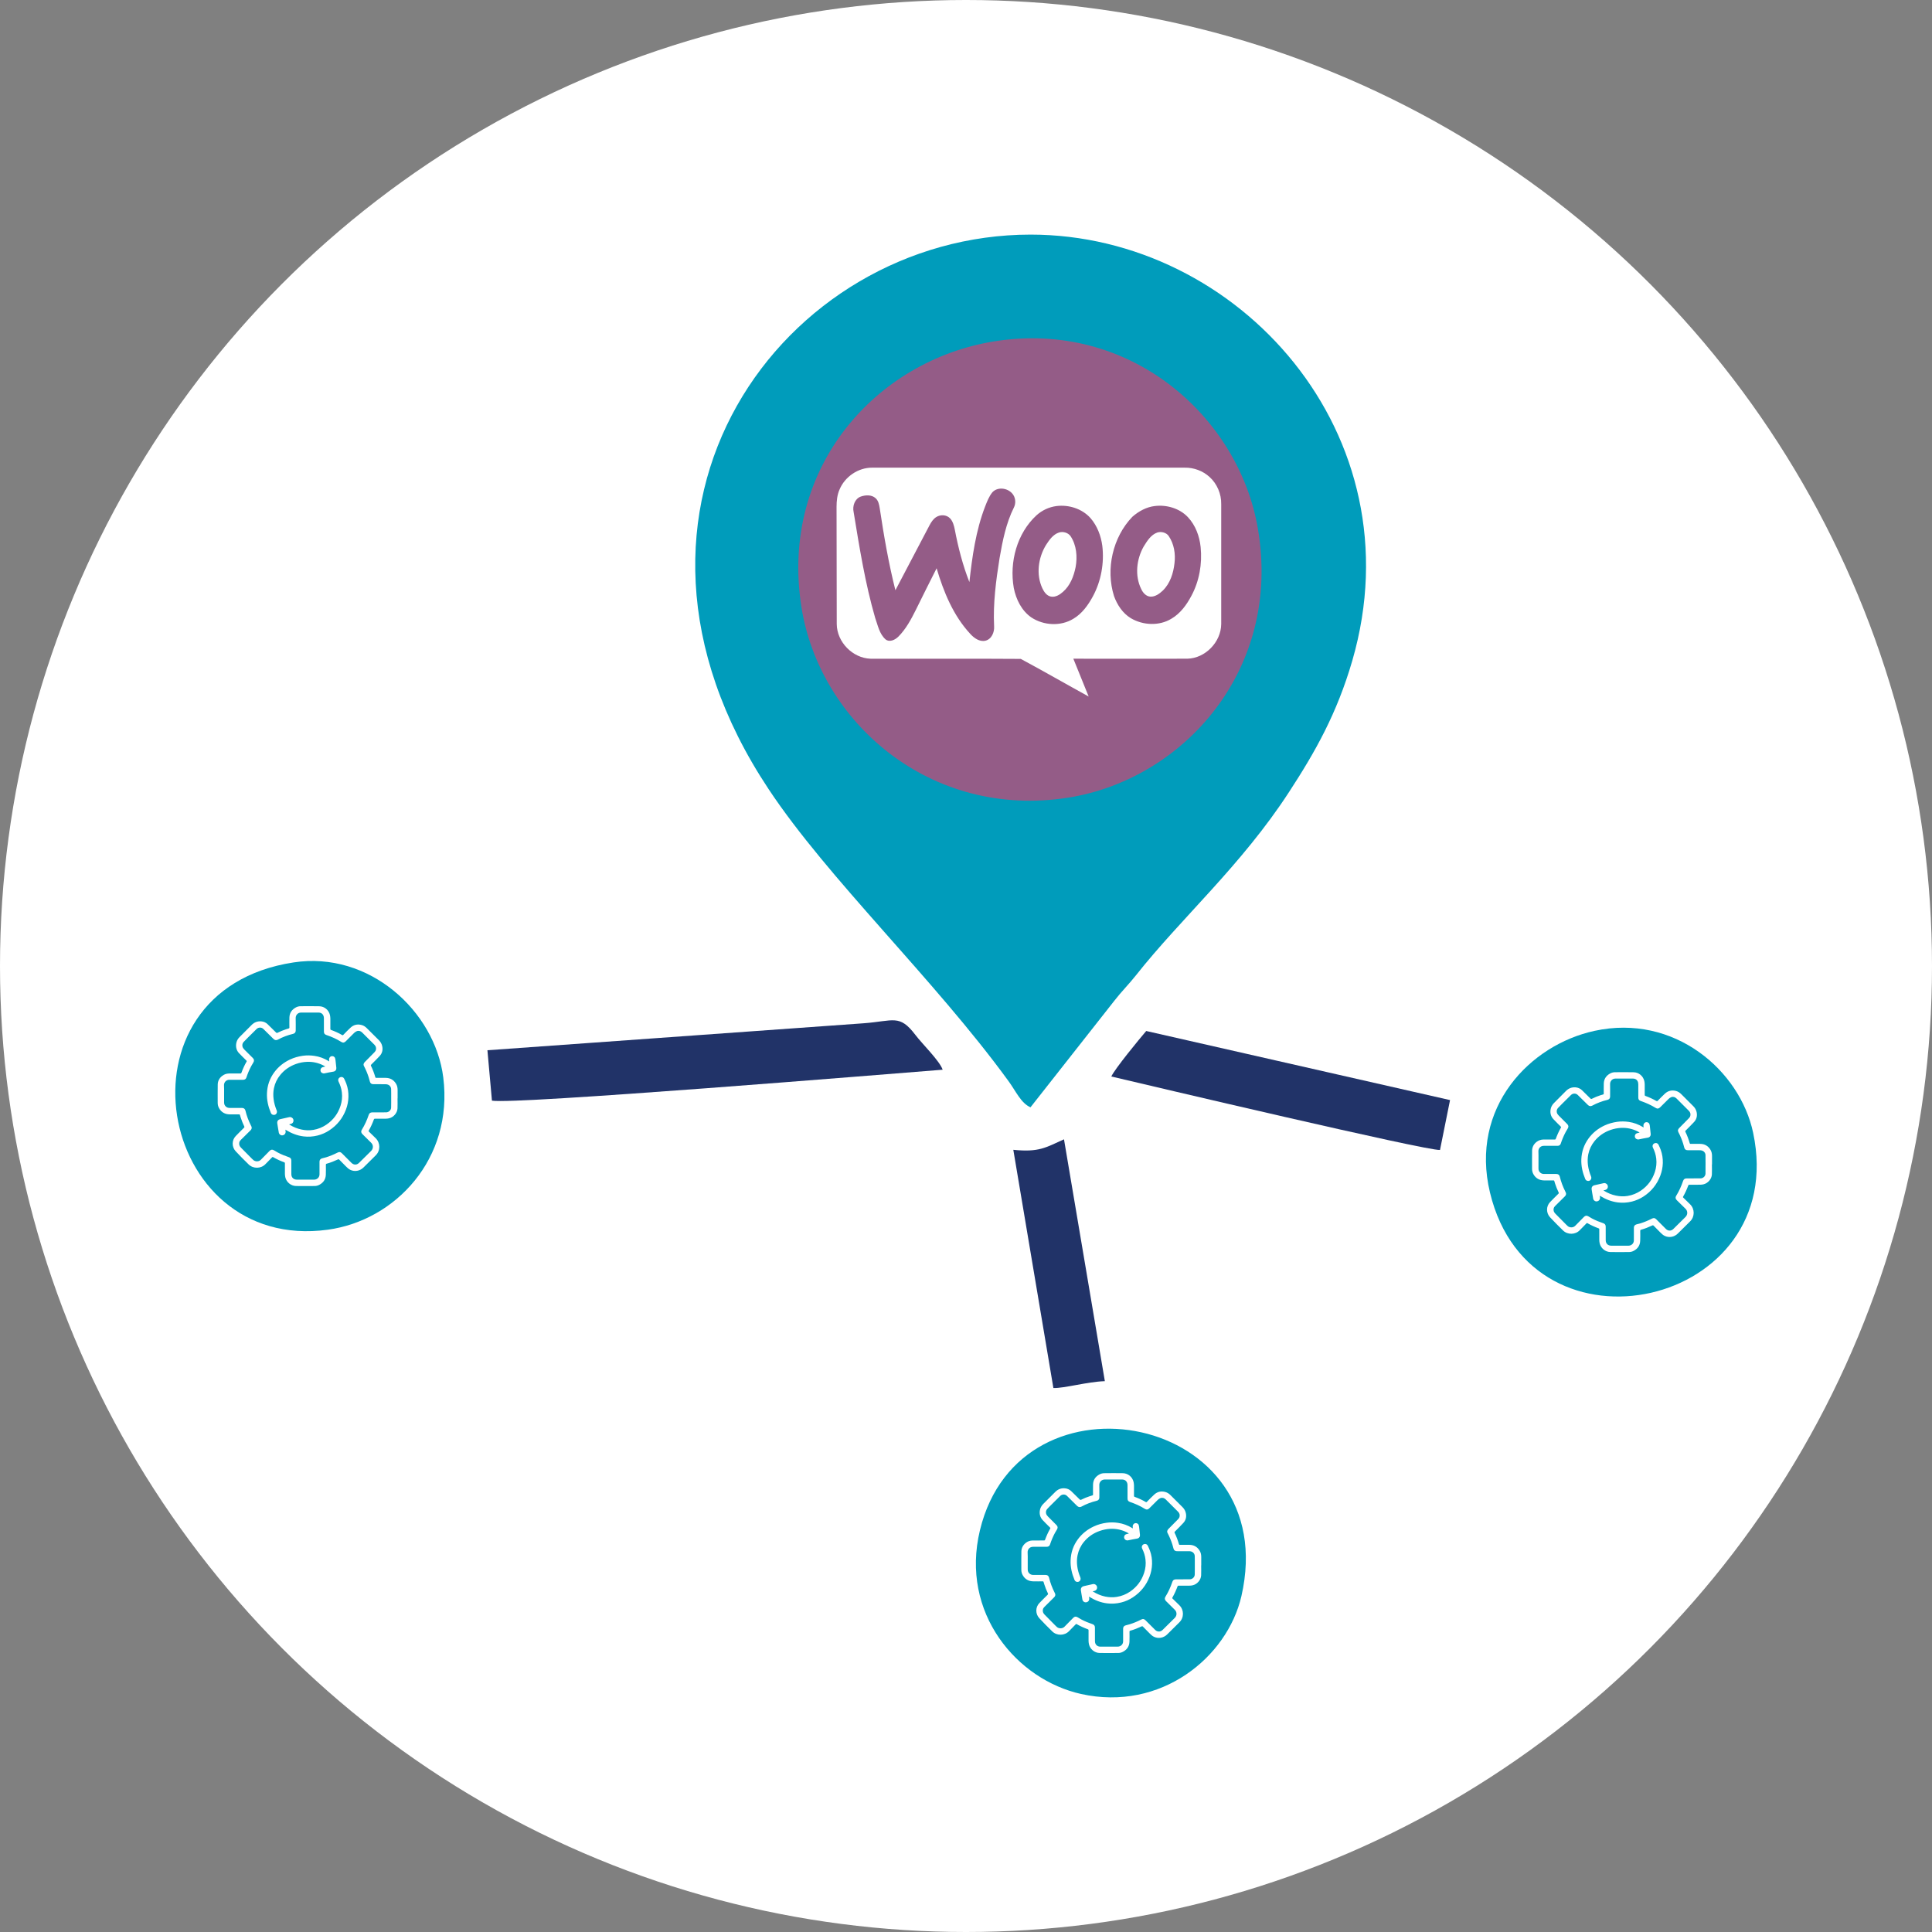 <?xml version="1.0" encoding="utf-8"?>
<!-- Generator: Adobe Illustrator 16.0.0, SVG Export Plug-In . SVG Version: 6.00 Build 0)  -->
<!DOCTYPE svg PUBLIC "-//W3C//DTD SVG 1.1//EN" "http://www.w3.org/Graphics/SVG/1.1/DTD/svg11.dtd">
<svg version="1.1" id="Layer_1" xmlns="http://www.w3.org/2000/svg" xmlns:xlink="http://www.w3.org/1999/xlink" x="0px" y="0px"
	 width="100px" height="100px" viewBox="0 0 100 100" enable-background="new 0 0 100 100" xml:space="preserve">
<rect x="0" y="0" width="100" height="100" fill="#808080" stroke="none"/>
<circle fill="#FFFFFF" cx="50" cy="50" r="50"/>
<circle fill="#945C87" cx="53.382" cy="29.228" r="12.503"/>
<g>
	<path fill-rule="evenodd" clip-rule="evenodd" fill="#009CBB" d="M51.415,17.676c7.081-1.158,12.704,3.904,13.69,9.672
		c1.266,7.334-3.877,12.999-9.813,13.938c-7.146,1.131-12.893-3.924-13.816-9.902C40.359,24.146,45.395,18.666,51.415,17.676
		L51.415,17.676z M53.338,57.314l4.346-5.523c0.369-0.477,0.737-0.834,1.105-1.299c2.356-2.984,5.458-5.691,7.93-9.494
		c1.349-2.068,2.479-4.056,3.277-6.807c3.391-11.706-5.887-22.048-16.656-22.048C40.6,12.149,30.064,26.208,39.783,40.845
		c3.068,4.63,8.57,9.829,12.406,15.098C52.577,56.467,52.838,57.096,53.338,57.314L53.338,57.314z"/>
	<path fill-rule="evenodd" clip-rule="evenodd" fill="#009CBB" d="M82.531,53.357c-3.337,0.725-6.469,3.957-5.41,8.369
		c2.15,8.957,15.526,5.91,13.622-3.09C90.063,55.41,86.664,52.457,82.531,53.357L82.531,53.357z"/>
	<path fill-rule="evenodd" clip-rule="evenodd" fill="#009CBB" d="M15.189,49.816c-9.586,1.467-7.072,15.053,1.782,13.833
		c3.493-0.479,6.503-3.676,5.972-7.883C22.516,52.359,19.131,49.21,15.189,49.816L15.189,49.816z"/>
	<path fill-rule="evenodd" clip-rule="evenodd" fill="#009CBB" d="M64.254,82.621c2.162-9.416-11.454-12.07-13.533-3.414
		c-1.034,4.297,1.928,7.736,5.234,8.473C60.09,88.598,63.521,85.781,64.254,82.621L64.254,82.621z"/>
	<path fill-rule="evenodd" clip-rule="evenodd" fill="#213368" d="M25.229,54.361l0.234,2.609c1.245,0.205,20.41-1.373,23.329-1.602
		c-0.163-0.467-1.063-1.34-1.415-1.805c-0.822-1.082-1.123-0.713-2.682-0.598L25.229,54.361z"/>
	<path fill-rule="evenodd" clip-rule="evenodd" fill="#213368" d="M57.521,55.719c1.94,0.459,16.312,3.85,17.013,3.803l0.52-2.582
		l-15.726-3.576C58.947,53.809,57.714,55.309,57.521,55.719L57.521,55.719z"/>
	<path fill-rule="evenodd" clip-rule="evenodd" fill="#213368" d="M52.449,59.514l2.074,12.33c0.566,0.018,1.752-0.326,2.664-0.355
		l-2.115-12.518C54.112,59.404,53.779,59.648,52.449,59.514L52.449,59.514z"/>
</g>
<g>
	<path fill="#FFFFFF" d="M43.457,25.332c0.274-0.656,0.959-1.126,1.674-1.126c5.395,0,10.787,0,16.191,0
		c0.469-0.009,0.939,0.167,1.282,0.48c0.392,0.352,0.616,0.881,0.606,1.41c0,2.065,0,4.13,0,6.206
		c-0.01,0.93-0.822,1.771-1.752,1.792c-1.968,0.009-3.936,0-5.902,0c0.264,0.656,0.527,1.302,0.793,1.958
		c-1.175-0.646-2.33-1.312-3.515-1.948c-2.585-0.02-5.179,0-7.772-0.009c-0.93-0.029-1.742-0.861-1.752-1.792
		c-0.01-2.026,0-4.052-0.01-6.069C43.301,25.928,43.33,25.616,43.457,25.332"/>
	<path fill="#945C87" d="M51.367,25.478c0.293-0.313,0.861-0.215,1.086,0.147c0.117,0.186,0.127,0.44,0.029,0.637
		c-0.411,0.821-0.588,1.731-0.744,2.623c-0.186,1.165-0.342,2.349-0.283,3.534c0.02,0.303-0.128,0.666-0.451,0.744
		c-0.303,0.069-0.587-0.137-0.783-0.353c-0.881-0.949-1.38-2.173-1.742-3.396c-0.361,0.714-0.725,1.439-1.076,2.154
		c-0.244,0.489-0.51,0.988-0.9,1.38c-0.166,0.167-0.451,0.313-0.666,0.147c-0.323-0.284-0.401-0.734-0.539-1.116
		c-0.519-1.791-0.813-3.641-1.115-5.481c-0.068-0.304,0.059-0.676,0.361-0.793c0.246-0.088,0.568-0.108,0.773,0.078
		c0.148,0.127,0.187,0.333,0.217,0.519c0.215,1.429,0.459,2.848,0.812,4.248c0.587-1.116,1.175-2.232,1.763-3.357
		c0.088-0.166,0.195-0.333,0.352-0.431c0.216-0.137,0.529-0.127,0.715,0.068c0.146,0.156,0.205,0.382,0.245,0.587
		c0.176,0.92,0.411,1.84,0.754,2.711c0.146-1.321,0.333-2.663,0.812-3.906C51.092,25.958,51.19,25.693,51.367,25.478 M54.685,26.193
		c0.637-0.079,1.321,0.137,1.753,0.617c0.352,0.401,0.547,0.919,0.617,1.439c0.107,0.89-0.061,1.831-0.49,2.623
		c-0.244,0.45-0.559,0.891-1.008,1.155c-0.656,0.402-1.537,0.352-2.174-0.068c-0.509-0.352-0.793-0.939-0.91-1.527
		c-0.235-1.341,0.166-2.829,1.175-3.759C53.941,26.408,54.304,26.242,54.685,26.193 M54.813,27.563
		c-0.304,0.098-0.499,0.381-0.666,0.636c-0.411,0.666-0.529,1.537-0.195,2.251c0.088,0.186,0.225,0.392,0.45,0.431
		c0.235,0.039,0.45-0.098,0.616-0.245c0.373-0.323,0.559-0.803,0.656-1.283c0.098-0.539,0.049-1.135-0.264-1.605
		C55.283,27.573,55.027,27.495,54.813,27.563 M59.766,26.193c0.617-0.079,1.292,0.118,1.723,0.578
		c0.392,0.421,0.597,0.979,0.656,1.546c0.088,0.862-0.068,1.763-0.48,2.526c-0.244,0.46-0.567,0.911-1.037,1.184
		c-0.627,0.382-1.468,0.343-2.096-0.029c-0.42-0.254-0.704-0.685-0.871-1.145c-0.439-1.4-0.067-3.045,0.949-4.103
		C58.943,26.457,59.345,26.242,59.766,26.193 M59.902,27.563c-0.333,0.117-0.528,0.441-0.705,0.724
		c-0.372,0.656-0.47,1.508-0.127,2.203c0.089,0.196,0.255,0.382,0.48,0.392c0.244,0.009,0.459-0.147,0.636-0.313
		c0.382-0.372,0.548-0.9,0.606-1.419c0.059-0.479-0.02-0.998-0.303-1.41C60.373,27.573,60.117,27.495,59.902,27.563"/>
</g>
<g>
	<path fill-rule="evenodd" clip-rule="evenodd" fill="#FFFFFF" d="M62.172,81.023c0,0.172,0.008,0.346-0.001,0.518
		c-0.013,0.238-0.202,0.457-0.433,0.512c-0.058,0.014-0.117,0.021-0.176,0.021c-0.188,0.002-0.377,0.002-0.564,0
		c-0.025,0-0.037,0.006-0.047,0.031c-0.074,0.203-0.162,0.4-0.27,0.588c-0.011,0.02-0.01,0.031,0.007,0.047
		c0.118,0.113,0.235,0.23,0.354,0.346c0.248,0.24,0.249,0.643,0.003,0.885c-0.213,0.209-0.424,0.418-0.635,0.629
		c-0.184,0.182-0.461,0.23-0.688,0.117c-0.085-0.043-0.152-0.107-0.219-0.174c-0.118-0.117-0.234-0.234-0.35-0.354
		c-0.02-0.02-0.033-0.021-0.057-0.01c-0.193,0.09-0.391,0.17-0.597,0.227c-0.028,0.006-0.036,0.02-0.036,0.049
		c0.001,0.174,0.005,0.346-0.002,0.52c-0.009,0.236-0.126,0.41-0.335,0.52c-0.077,0.041-0.159,0.063-0.245,0.063
		c-0.32,0.002-0.641,0.004-0.961,0c-0.265-0.002-0.499-0.197-0.557-0.455c-0.012-0.055-0.018-0.111-0.02-0.168
		c-0.002-0.184,0-0.369,0-0.555c0-0.023-0.006-0.037-0.029-0.047c-0.205-0.074-0.402-0.164-0.59-0.271
		c-0.02-0.012-0.029-0.006-0.041,0.008c-0.115,0.119-0.232,0.234-0.346,0.354c-0.234,0.246-0.633,0.25-0.87,0.02
		c-0.229-0.225-0.457-0.451-0.675-0.688c-0.201-0.219-0.207-0.561,0.004-0.781c0.141-0.148,0.288-0.291,0.434-0.436
		c0.021-0.021,0.022-0.037,0.01-0.063c-0.076-0.154-0.139-0.316-0.191-0.48c-0.014-0.039-0.026-0.078-0.035-0.117
		c-0.006-0.023-0.018-0.029-0.039-0.029c-0.164,0.002-0.328,0.004-0.492,0c-0.24-0.004-0.427-0.105-0.547-0.318
		c-0.05-0.086-0.072-0.18-0.072-0.279c0-0.316-0.004-0.631,0.002-0.947c0.003-0.184,0.084-0.332,0.229-0.447
		c0.102-0.08,0.218-0.121,0.346-0.123c0.201-0.004,0.402-0.002,0.604-0.002c0.025,0,0.036-0.008,0.045-0.031
		c0.074-0.201,0.16-0.398,0.27-0.586c0.012-0.021,0.008-0.033-0.009-0.051c-0.13-0.129-0.265-0.256-0.389-0.393
		c-0.122-0.133-0.165-0.295-0.142-0.475c0.018-0.137,0.078-0.252,0.174-0.35c0.209-0.209,0.418-0.418,0.627-0.627
		c0.137-0.139,0.303-0.203,0.496-0.186c0.125,0.01,0.236,0.057,0.328,0.145c0.147,0.141,0.294,0.285,0.439,0.43
		c0.025,0.025,0.044,0.031,0.077,0.016c0.143-0.072,0.29-0.133,0.442-0.182c0.047-0.016,0.094-0.029,0.141-0.043
		c0.023-0.006,0.031-0.018,0.031-0.043c-0.001-0.174-0.004-0.35,0.001-0.523c0.007-0.238,0.126-0.408,0.332-0.52
		c0.077-0.041,0.161-0.063,0.249-0.063c0.322-0.002,0.644-0.008,0.965,0c0.265,0.008,0.492,0.191,0.553,0.459
		c0.012,0.059,0.018,0.119,0.02,0.18c0.002,0.178,0.001,0.357,0,0.537c0,0.025,0.006,0.039,0.031,0.047
		c0.199,0.072,0.391,0.16,0.574,0.266c0.026,0.016,0.043,0.014,0.066-0.01c0.123-0.125,0.245-0.252,0.375-0.371
		c0.164-0.152,0.36-0.195,0.576-0.135c0.103,0.027,0.189,0.086,0.265,0.16c0.209,0.209,0.419,0.418,0.628,0.627
		c0.085,0.086,0.143,0.186,0.169,0.305c0.042,0.191,0.003,0.365-0.13,0.51c-0.143,0.154-0.293,0.303-0.441,0.451
		c-0.02,0.02-0.023,0.033-0.011,0.059c0.095,0.191,0.168,0.391,0.228,0.596c0.006,0.021,0.017,0.027,0.037,0.027
		c0.166,0,0.332-0.002,0.498,0c0.232,0.002,0.412,0.104,0.533,0.303c0.061,0.098,0.083,0.207,0.083,0.322c0,0.146,0,0.293,0,0.441
		C62.176,81.023,62.174,81.023,62.172,81.023z M53.195,80.789c0,0.15,0,0.299,0,0.449c0,0.094,0.035,0.17,0.111,0.227
		c0.055,0.039,0.117,0.053,0.182,0.053c0.211,0,0.421,0,0.631,0c0.097,0,0.156,0.047,0.18,0.139c0.063,0.268,0.16,0.521,0.283,0.766
		c0.014,0.025,0.027,0.051,0.035,0.078c0.019,0.068-0.006,0.125-0.055,0.174c-0.168,0.168-0.337,0.336-0.506,0.502
		c-0.036,0.035-0.064,0.076-0.075,0.127c-0.022,0.104,0.011,0.191,0.083,0.264c0.188,0.191,0.377,0.383,0.566,0.574
		c0.027,0.027,0.056,0.055,0.086,0.08c0.096,0.076,0.275,0.086,0.381-0.023c0.149-0.154,0.302-0.307,0.453-0.461
		c0.07-0.072,0.143-0.08,0.23-0.027c0.063,0.037,0.125,0.076,0.189,0.111c0.186,0.1,0.381,0.176,0.579,0.244
		c0.087,0.031,0.126,0.084,0.126,0.178c0,0.059,0,0.119,0,0.18c0,0.176,0,0.352,0.001,0.525c0.001,0.17,0.115,0.281,0.284,0.281
		c0.3,0,0.6,0,0.899-0.002c0.03,0,0.063-0.004,0.091-0.016c0.119-0.043,0.184-0.139,0.184-0.266c0-0.217,0-0.432,0-0.648
		c0-0.09,0.048-0.148,0.133-0.17c0.07-0.018,0.141-0.035,0.21-0.057c0.202-0.063,0.396-0.143,0.584-0.24
		c0.1-0.051,0.158-0.041,0.237,0.039c0.164,0.162,0.328,0.326,0.491,0.49c0.048,0.049,0.104,0.078,0.171,0.086
		c0.088,0.01,0.158-0.025,0.22-0.084c0.208-0.207,0.417-0.412,0.624-0.617c0.127-0.127,0.121-0.313,0-0.428
		c-0.147-0.143-0.291-0.285-0.436-0.43c-0.024-0.023-0.047-0.051-0.061-0.082c-0.029-0.059-0.01-0.115,0.022-0.168
		c0.147-0.236,0.261-0.49,0.35-0.756c0.032-0.096,0.087-0.133,0.19-0.135c0.236,0,0.475,0,0.711-0.002
		c0.137,0,0.258-0.109,0.261-0.246c0.005-0.174,0.003-0.35,0.003-0.523c0-0.146,0.002-0.291-0.003-0.436
		c-0.003-0.111-0.079-0.205-0.188-0.236c-0.035-0.01-0.073-0.014-0.11-0.014c-0.197-0.002-0.395,0-0.592,0
		c-0.021,0-0.041,0-0.063-0.002c-0.068-0.008-0.123-0.053-0.142-0.119c-0.022-0.076-0.042-0.154-0.065-0.23
		c-0.064-0.201-0.145-0.395-0.242-0.58c-0.022-0.041-0.035-0.086-0.016-0.131c0.012-0.031,0.031-0.063,0.056-0.088
		c0.165-0.168,0.331-0.336,0.498-0.504c0.038-0.039,0.069-0.082,0.079-0.137c0.021-0.096-0.008-0.18-0.075-0.248
		c-0.212-0.213-0.425-0.428-0.64-0.639c-0.078-0.076-0.174-0.107-0.277-0.068c-0.051,0.018-0.099,0.053-0.139,0.092
		c-0.146,0.143-0.289,0.287-0.434,0.432c-0.074,0.076-0.146,0.084-0.236,0.029c-0.236-0.15-0.492-0.262-0.757-0.352
		c-0.103-0.035-0.136-0.082-0.136-0.189c0-0.227,0-0.451-0.001-0.676c0-0.035-0.003-0.07-0.012-0.102
		c-0.036-0.127-0.13-0.197-0.269-0.199c-0.301,0-0.6,0-0.9,0c-0.177,0.002-0.282,0.143-0.279,0.287
		c0.006,0.215,0.002,0.43,0.002,0.643c0,0.092-0.049,0.15-0.138,0.172c-0.273,0.066-0.536,0.164-0.782,0.299
		c-0.082,0.045-0.162,0.033-0.23-0.033c-0.174-0.174-0.35-0.346-0.525-0.52c-0.1-0.098-0.256-0.088-0.35,0.002
		c-0.151,0.146-0.299,0.297-0.448,0.445c-0.075,0.074-0.151,0.148-0.224,0.229c-0.059,0.064-0.078,0.143-0.061,0.229
		c0.014,0.068,0.054,0.117,0.1,0.164c0.146,0.146,0.291,0.291,0.436,0.438c0.074,0.074,0.082,0.145,0.027,0.236
		c-0.035,0.059-0.071,0.115-0.104,0.176c-0.103,0.191-0.186,0.393-0.254,0.598c-0.026,0.078-0.084,0.117-0.166,0.117
		c-0.092,0-0.182,0-0.272,0.002c-0.146,0-0.292,0.002-0.438,0c-0.177-0.002-0.288,0.133-0.283,0.285
		C53.199,80.492,53.195,80.641,53.195,80.789z"/>
	<path fill-rule="evenodd" clip-rule="evenodd" fill="#FFFFFF" d="M56.366,82.641c0.005,0.033,0.009,0.059,0.012,0.084
		c0.016,0.123-0.073,0.219-0.198,0.211c-0.066-0.002-0.14-0.063-0.153-0.133c-0.02-0.104-0.035-0.205-0.052-0.309
		c-0.01-0.053-0.016-0.105-0.025-0.158c-0.023-0.127,0.031-0.211,0.158-0.24c0.156-0.035,0.312-0.07,0.467-0.105
		c0.061-0.014,0.139,0.02,0.18,0.078s0.041,0.137,0.006,0.195c-0.037,0.064-0.1,0.082-0.166,0.094
		c-0.008,0.002-0.016,0.004-0.023,0.006c-0.002,0-0.004,0.002-0.009,0.006c0.007,0.006,0.013,0.012,0.02,0.016
		c0.194,0.117,0.399,0.205,0.622,0.252c0.201,0.041,0.401,0.049,0.604,0.016c0.249-0.039,0.479-0.133,0.687-0.275
		c0.351-0.242,0.593-0.564,0.724-0.971c0.073-0.223,0.098-0.453,0.07-0.688c-0.021-0.195-0.082-0.381-0.169-0.559
		c-0.054-0.109,0.002-0.221,0.121-0.244c0.06-0.01,0.135,0.018,0.167,0.088c0.041,0.086,0.081,0.172,0.113,0.26
		c0.08,0.223,0.115,0.451,0.108,0.688c-0.007,0.227-0.05,0.445-0.13,0.656c-0.172,0.449-0.461,0.807-0.863,1.07
		c-0.186,0.123-0.389,0.213-0.607,0.266c-0.239,0.059-0.48,0.076-0.727,0.045c-0.324-0.039-0.621-0.156-0.898-0.326
		C56.393,82.656,56.382,82.65,56.366,82.641z"/>
	<path fill-rule="evenodd" clip-rule="evenodd" fill="#FFFFFF" d="M58.637,79.111c-0.003-0.035-0.005-0.061-0.008-0.088
		c-0.01-0.076,0.041-0.158,0.112-0.18c0.08-0.023,0.167,0.012,0.196,0.09c0.019,0.047,0.023,0.1,0.029,0.15
		c0.014,0.121,0.025,0.244,0.039,0.365c0.008,0.088-0.047,0.172-0.15,0.189c-0.156,0.025-0.311,0.059-0.465,0.09
		c-0.092,0.02-0.186-0.037-0.203-0.127c-0.018-0.096,0.039-0.18,0.135-0.197c0.037-0.008,0.072-0.016,0.111-0.029
		c-0.037-0.02-0.072-0.043-0.109-0.061c-0.266-0.133-0.549-0.193-0.846-0.182c-0.191,0.01-0.378,0.047-0.559,0.111
		c-0.324,0.113-0.599,0.301-0.816,0.566c-0.166,0.201-0.275,0.432-0.328,0.688c-0.039,0.186-0.042,0.375-0.018,0.564
		c0.025,0.203,0.082,0.396,0.16,0.584c0.048,0.117-0.029,0.238-0.149,0.236c-0.073-0.002-0.126-0.039-0.153-0.107
		c-0.135-0.324-0.215-0.66-0.201-1.012c0.015-0.4,0.138-0.764,0.375-1.086c0.216-0.293,0.492-0.51,0.82-0.664
		c0.212-0.1,0.434-0.162,0.666-0.193c0.195-0.027,0.391-0.025,0.586,0.004c0.265,0.037,0.512,0.129,0.74,0.268
		C58.61,79.096,58.62,79.102,58.637,79.111z"/>
</g>
<g>
	<path fill-rule="evenodd" clip-rule="evenodd" fill="#FFFFFF" d="M20.576,56.852c0,0.174,0.008,0.346-0.001,0.52
		c-0.013,0.236-0.202,0.455-0.433,0.51c-0.058,0.014-0.117,0.021-0.176,0.021c-0.188,0.004-0.377,0.002-0.564,0.002
		c-0.025,0-0.037,0.006-0.047,0.031c-0.074,0.201-0.162,0.398-0.27,0.586c-0.011,0.02-0.01,0.031,0.007,0.047
		c0.118,0.115,0.235,0.23,0.354,0.346c0.248,0.242,0.249,0.643,0.003,0.885c-0.213,0.209-0.424,0.42-0.635,0.629
		c-0.184,0.184-0.461,0.232-0.688,0.119c-0.085-0.043-0.152-0.107-0.219-0.174c-0.118-0.117-0.234-0.236-0.35-0.354
		c-0.02-0.02-0.033-0.023-0.057-0.012c-0.193,0.09-0.391,0.17-0.597,0.227c-0.028,0.008-0.036,0.021-0.036,0.051
		c0.001,0.172,0.005,0.346-0.002,0.518c-0.009,0.238-0.126,0.41-0.335,0.521c-0.077,0.041-0.159,0.063-0.245,0.063
		c-0.32,0.002-0.641,0.004-0.961,0c-0.265-0.004-0.499-0.197-0.557-0.455c-0.012-0.055-0.018-0.111-0.02-0.168
		c-0.002-0.186,0-0.371,0-0.555c0-0.025-0.006-0.039-0.029-0.047c-0.205-0.074-0.402-0.164-0.59-0.273
		c-0.02-0.01-0.029-0.004-0.041,0.01c-0.115,0.117-0.232,0.232-0.346,0.354c-0.234,0.246-0.633,0.248-0.87,0.018
		c-0.229-0.223-0.457-0.451-0.675-0.686c-0.201-0.219-0.207-0.563,0.004-0.783c0.141-0.148,0.288-0.291,0.434-0.436
		c0.021-0.02,0.022-0.035,0.01-0.061c-0.076-0.156-0.139-0.316-0.191-0.48c-0.014-0.039-0.026-0.078-0.035-0.119
		c-0.006-0.021-0.018-0.027-0.039-0.027c-0.164,0-0.328,0.002-0.492,0c-0.24-0.004-0.427-0.107-0.547-0.318
		c-0.05-0.086-0.072-0.182-0.072-0.281c0-0.314-0.004-0.631,0.002-0.947c0.003-0.182,0.084-0.332,0.229-0.445
		c0.102-0.08,0.218-0.121,0.346-0.125c0.201-0.002,0.402-0.002,0.604,0c0.025,0,0.036-0.01,0.045-0.033
		c0.074-0.201,0.16-0.398,0.27-0.584c0.012-0.021,0.008-0.035-0.009-0.051c-0.13-0.131-0.265-0.258-0.389-0.391
		c-0.122-0.133-0.165-0.297-0.142-0.477c0.018-0.137,0.078-0.252,0.174-0.348c0.209-0.211,0.418-0.42,0.627-0.629
		c0.137-0.139,0.303-0.201,0.496-0.186c0.125,0.01,0.236,0.057,0.328,0.145c0.147,0.143,0.294,0.285,0.439,0.432
		c0.025,0.023,0.044,0.029,0.077,0.014c0.143-0.072,0.29-0.133,0.442-0.182c0.047-0.016,0.094-0.029,0.141-0.043
		c0.023-0.006,0.031-0.018,0.031-0.041c-0.001-0.176-0.004-0.352,0.001-0.525c0.007-0.236,0.126-0.408,0.332-0.52
		c0.077-0.041,0.161-0.063,0.249-0.063c0.322-0.002,0.644-0.006,0.965,0.002c0.265,0.006,0.492,0.191,0.553,0.457
		c0.012,0.059,0.018,0.119,0.02,0.18c0.002,0.18,0.001,0.357,0,0.537c0,0.025,0.006,0.039,0.031,0.049
		c0.199,0.072,0.391,0.158,0.574,0.264c0.026,0.016,0.043,0.016,0.066-0.008c0.123-0.127,0.245-0.254,0.375-0.373
		c0.164-0.152,0.36-0.195,0.576-0.135c0.103,0.027,0.189,0.086,0.265,0.162c0.209,0.209,0.419,0.416,0.628,0.625
		c0.085,0.086,0.143,0.188,0.169,0.305c0.042,0.191,0.003,0.365-0.13,0.51c-0.143,0.154-0.293,0.301-0.441,0.449
		c-0.02,0.02-0.023,0.033-0.011,0.059c0.095,0.191,0.168,0.393,0.228,0.596c0.006,0.023,0.017,0.029,0.037,0.029
		c0.166-0.002,0.332-0.002,0.498,0c0.232,0.002,0.412,0.102,0.533,0.301c0.061,0.098,0.083,0.209,0.083,0.322
		c0,0.148,0,0.295,0,0.441C20.58,56.852,20.578,56.852,20.576,56.852z M11.6,56.617c0,0.15,0,0.301,0,0.451
		c0,0.094,0.035,0.168,0.111,0.225c0.055,0.041,0.117,0.053,0.182,0.053c0.211,0.002,0.421,0,0.631,0
		c0.097,0.002,0.156,0.047,0.18,0.139c0.063,0.268,0.16,0.521,0.283,0.768c0.014,0.025,0.027,0.049,0.035,0.076
		c0.019,0.068-0.006,0.127-0.055,0.176c-0.168,0.166-0.337,0.334-0.506,0.5c-0.036,0.037-0.064,0.078-0.075,0.129
		c-0.022,0.104,0.011,0.189,0.083,0.264c0.188,0.191,0.377,0.383,0.566,0.572c0.027,0.027,0.056,0.057,0.086,0.08
		c0.096,0.078,0.275,0.088,0.381-0.021c0.149-0.156,0.302-0.309,0.453-0.461c0.07-0.072,0.143-0.08,0.23-0.027
		c0.063,0.037,0.125,0.076,0.189,0.111c0.186,0.1,0.381,0.176,0.579,0.244c0.087,0.029,0.126,0.084,0.126,0.176
		c0,0.061,0,0.121,0,0.182c0,0.174,0,0.35,0.001,0.525c0.001,0.168,0.115,0.279,0.284,0.279c0.3,0,0.6,0,0.899,0
		c0.03,0,0.063-0.006,0.091-0.016c0.119-0.043,0.184-0.141,0.184-0.266c0-0.217,0-0.434,0-0.65c0-0.088,0.048-0.146,0.133-0.17
		c0.07-0.018,0.141-0.033,0.21-0.055c0.202-0.063,0.396-0.145,0.584-0.24c0.1-0.051,0.158-0.043,0.237,0.037
		c0.164,0.164,0.328,0.326,0.491,0.492c0.048,0.047,0.104,0.078,0.171,0.086c0.088,0.008,0.158-0.025,0.22-0.086
		c0.208-0.205,0.417-0.41,0.624-0.617c0.127-0.125,0.121-0.313,0-0.428c-0.147-0.141-0.291-0.285-0.436-0.43
		c-0.024-0.023-0.047-0.051-0.061-0.08c-0.029-0.061-0.01-0.115,0.022-0.168c0.147-0.238,0.261-0.492,0.35-0.756
		c0.032-0.096,0.087-0.135,0.19-0.135c0.236,0,0.475-0.002,0.711-0.002c0.137,0,0.258-0.109,0.261-0.246
		c0.005-0.176,0.003-0.35,0.003-0.525c0-0.145,0.002-0.289-0.003-0.434c-0.003-0.113-0.079-0.205-0.188-0.236
		c-0.035-0.01-0.073-0.014-0.11-0.014c-0.197-0.002-0.395-0.002-0.592-0.002c-0.021,0-0.041,0-0.063-0.002
		c-0.068-0.006-0.123-0.051-0.142-0.117c-0.022-0.078-0.042-0.156-0.065-0.232c-0.064-0.199-0.145-0.395-0.242-0.58
		c-0.022-0.041-0.035-0.086-0.016-0.131c0.012-0.031,0.031-0.063,0.056-0.086c0.165-0.17,0.331-0.338,0.498-0.504
		c0.038-0.039,0.069-0.082,0.079-0.135c0.021-0.098-0.008-0.18-0.075-0.25c-0.212-0.213-0.425-0.428-0.64-0.639
		c-0.078-0.076-0.174-0.107-0.277-0.068c-0.051,0.02-0.099,0.055-0.139,0.092c-0.146,0.143-0.289,0.289-0.434,0.434
		c-0.074,0.074-0.146,0.084-0.236,0.027c-0.236-0.15-0.492-0.262-0.757-0.352c-0.103-0.035-0.136-0.082-0.136-0.189
		c0-0.225,0-0.451-0.001-0.676c0-0.033-0.003-0.068-0.012-0.102c-0.036-0.127-0.13-0.197-0.269-0.197c-0.301-0.002-0.6-0.002-0.9,0
		c-0.177,0-0.282,0.141-0.279,0.285c0.006,0.215,0.002,0.43,0.002,0.645c0,0.092-0.049,0.15-0.138,0.172
		c-0.273,0.066-0.536,0.162-0.782,0.297c-0.082,0.045-0.162,0.035-0.23-0.033c-0.174-0.174-0.35-0.346-0.525-0.518
		c-0.1-0.098-0.256-0.09-0.35,0.002c-0.151,0.145-0.299,0.295-0.448,0.443c-0.075,0.074-0.151,0.15-0.224,0.229
		c-0.059,0.064-0.078,0.143-0.061,0.23c0.014,0.066,0.054,0.117,0.1,0.164c0.146,0.145,0.291,0.289,0.436,0.434
		c0.074,0.074,0.082,0.146,0.027,0.236c-0.035,0.059-0.071,0.117-0.104,0.178c-0.103,0.191-0.186,0.391-0.254,0.598
		c-0.026,0.078-0.084,0.117-0.166,0.117c-0.092,0-0.182,0-0.272,0c-0.146,0-0.292,0.002-0.438,0
		c-0.177-0.002-0.288,0.135-0.283,0.285C11.604,56.322,11.6,56.471,11.6,56.617z"/>
	<path fill-rule="evenodd" clip-rule="evenodd" fill="#FFFFFF" d="M14.771,58.471c0.005,0.031,0.009,0.057,0.012,0.082
		c0.016,0.123-0.073,0.219-0.198,0.213c-0.066-0.004-0.14-0.064-0.153-0.135c-0.02-0.102-0.035-0.205-0.052-0.309
		c-0.01-0.053-0.016-0.105-0.025-0.158c-0.023-0.127,0.031-0.211,0.158-0.238c0.156-0.035,0.312-0.07,0.467-0.105
		c0.061-0.014,0.139,0.02,0.18,0.076c0.041,0.059,0.041,0.137,0.006,0.197c-0.037,0.064-0.1,0.08-0.166,0.094
		c-0.008,0.002-0.016,0.004-0.023,0.006c-0.002,0-0.004,0.002-0.009,0.006c0.007,0.006,0.013,0.012,0.02,0.016
		c0.194,0.117,0.399,0.205,0.622,0.25c0.201,0.043,0.401,0.051,0.604,0.018c0.249-0.041,0.479-0.135,0.687-0.277
		c0.351-0.24,0.593-0.564,0.724-0.969c0.073-0.225,0.098-0.453,0.07-0.688c-0.021-0.197-0.082-0.383-0.169-0.561
		c-0.054-0.109,0.002-0.221,0.121-0.242c0.06-0.012,0.135,0.018,0.167,0.088c0.041,0.086,0.081,0.17,0.113,0.26
		c0.08,0.221,0.115,0.451,0.108,0.686c-0.007,0.227-0.05,0.445-0.13,0.656c-0.172,0.451-0.461,0.809-0.863,1.072
		c-0.186,0.123-0.389,0.211-0.607,0.266c-0.239,0.059-0.48,0.076-0.727,0.045c-0.324-0.041-0.621-0.158-0.898-0.326
		C14.797,58.486,14.786,58.48,14.771,58.471z"/>
	<path fill-rule="evenodd" clip-rule="evenodd" fill="#FFFFFF" d="M17.041,54.941c-0.003-0.035-0.005-0.063-0.008-0.088
		c-0.01-0.078,0.041-0.16,0.112-0.182c0.08-0.023,0.167,0.014,0.196,0.092c0.019,0.047,0.023,0.1,0.029,0.15
		c0.014,0.121,0.025,0.242,0.039,0.365c0.008,0.088-0.047,0.172-0.15,0.189c-0.156,0.025-0.311,0.057-0.465,0.09
		c-0.092,0.018-0.186-0.039-0.203-0.127c-0.018-0.096,0.039-0.182,0.135-0.199c0.037-0.006,0.072-0.014,0.111-0.027
		c-0.037-0.021-0.072-0.043-0.109-0.063c-0.266-0.133-0.549-0.193-0.846-0.18c-0.191,0.008-0.378,0.045-0.559,0.109
		c-0.324,0.115-0.599,0.303-0.816,0.568c-0.166,0.201-0.275,0.43-0.328,0.686c-0.039,0.188-0.042,0.375-0.018,0.564
		c0.025,0.203,0.082,0.396,0.16,0.586c0.048,0.115-0.029,0.238-0.149,0.234c-0.073-0.002-0.126-0.039-0.153-0.105
		c-0.135-0.324-0.215-0.66-0.201-1.014c0.015-0.398,0.138-0.762,0.375-1.084c0.216-0.293,0.492-0.512,0.82-0.666
		c0.212-0.1,0.434-0.16,0.666-0.193c0.195-0.027,0.391-0.023,0.586,0.004c0.265,0.037,0.512,0.129,0.74,0.268
		C17.015,54.926,17.024,54.932,17.041,54.941z"/>
</g>
<g>
	<path fill-rule="evenodd" clip-rule="evenodd" fill="#FFFFFF" d="M88.608,60.27c0,0.174,0.007,0.346-0.001,0.52
		c-0.013,0.236-0.203,0.455-0.434,0.51c-0.057,0.014-0.117,0.021-0.176,0.021c-0.188,0.004-0.376,0.002-0.564,0.002
		c-0.024,0-0.037,0.006-0.046,0.031c-0.075,0.201-0.162,0.398-0.271,0.586c-0.01,0.02-0.009,0.031,0.008,0.047
		c0.118,0.115,0.234,0.23,0.354,0.346c0.248,0.242,0.248,0.643,0.002,0.885c-0.212,0.209-0.424,0.42-0.635,0.629
		c-0.183,0.184-0.46,0.232-0.688,0.119c-0.084-0.043-0.152-0.107-0.219-0.174c-0.117-0.117-0.234-0.236-0.35-0.354
		c-0.019-0.02-0.032-0.023-0.057-0.012c-0.193,0.09-0.391,0.17-0.596,0.227c-0.028,0.008-0.037,0.021-0.037,0.051
		c0.002,0.172,0.006,0.346-0.002,0.518c-0.008,0.238-0.125,0.41-0.334,0.521c-0.077,0.041-0.16,0.063-0.246,0.063
		c-0.32,0.002-0.641,0.004-0.96,0c-0.265-0.004-0.499-0.197-0.558-0.455c-0.012-0.055-0.018-0.111-0.019-0.168
		c-0.002-0.186-0.001-0.371-0.001-0.555c0.001-0.025-0.005-0.039-0.029-0.047c-0.204-0.074-0.401-0.164-0.59-0.273
		c-0.019-0.01-0.028-0.004-0.041,0.01c-0.115,0.117-0.232,0.232-0.346,0.354c-0.234,0.246-0.632,0.248-0.869,0.018
		c-0.23-0.223-0.457-0.451-0.675-0.686c-0.202-0.219-0.207-0.563,0.003-0.783c0.141-0.148,0.289-0.291,0.435-0.436
		c0.021-0.02,0.022-0.035,0.01-0.061c-0.076-0.156-0.139-0.316-0.192-0.48c-0.013-0.039-0.025-0.078-0.035-0.119
		c-0.006-0.021-0.018-0.027-0.038-0.027c-0.164,0-0.328,0.002-0.492,0c-0.241-0.004-0.427-0.107-0.548-0.318
		c-0.049-0.086-0.072-0.182-0.072-0.281c0-0.314-0.003-0.631,0.002-0.947c0.004-0.182,0.085-0.332,0.229-0.445
		c0.102-0.08,0.219-0.121,0.346-0.125c0.201-0.002,0.402-0.002,0.604,0c0.026,0,0.037-0.01,0.045-0.033
		c0.075-0.201,0.16-0.398,0.27-0.584c0.013-0.021,0.008-0.035-0.008-0.051c-0.131-0.131-0.265-0.258-0.389-0.393
		c-0.122-0.133-0.166-0.295-0.143-0.475c0.018-0.137,0.078-0.252,0.175-0.35c0.208-0.209,0.417-0.42,0.626-0.629
		c0.137-0.137,0.303-0.201,0.497-0.186c0.124,0.012,0.236,0.059,0.327,0.145c0.148,0.143,0.295,0.287,0.439,0.432
		c0.025,0.025,0.045,0.031,0.078,0.014c0.143-0.072,0.289-0.133,0.441-0.182c0.047-0.016,0.094-0.029,0.142-0.041
		c0.023-0.008,0.031-0.018,0.03-0.043c0-0.176-0.004-0.35,0.002-0.525c0.007-0.236,0.125-0.408,0.332-0.52
		c0.076-0.041,0.16-0.063,0.248-0.063c0.322-0.002,0.645-0.006,0.966,0.002c0.265,0.006,0.491,0.191,0.552,0.457
		c0.013,0.059,0.019,0.119,0.02,0.18c0.002,0.18,0.002,0.359,0,0.537c0,0.025,0.006,0.039,0.032,0.049
		c0.198,0.072,0.39,0.16,0.573,0.264C85.764,57,85.779,57,85.803,56.977c0.123-0.125,0.246-0.252,0.375-0.373
		c0.164-0.15,0.361-0.195,0.576-0.135c0.104,0.029,0.189,0.086,0.266,0.162c0.209,0.209,0.418,0.418,0.627,0.627
		c0.086,0.084,0.144,0.186,0.17,0.303c0.041,0.191,0.002,0.367-0.131,0.512c-0.143,0.154-0.293,0.301-0.441,0.449
		c-0.019,0.02-0.023,0.033-0.01,0.059c0.095,0.191,0.168,0.393,0.227,0.596c0.007,0.023,0.018,0.029,0.038,0.029
		c0.166-0.002,0.332-0.002,0.498,0c0.232,0.002,0.411,0.102,0.533,0.301c0.06,0.098,0.083,0.209,0.083,0.322
		c0,0.148,0,0.295,0,0.441C88.611,60.27,88.609,60.27,88.608,60.27z M79.632,60.035c0,0.15,0,0.301-0.001,0.451
		c0,0.094,0.036,0.168,0.111,0.225c0.055,0.041,0.117,0.053,0.183,0.053c0.21,0.002,0.421,0,0.631,0
		c0.097,0.002,0.156,0.047,0.179,0.139c0.064,0.268,0.16,0.521,0.284,0.768c0.013,0.025,0.026,0.049,0.034,0.076
		c0.02,0.068-0.006,0.127-0.055,0.176c-0.168,0.166-0.336,0.334-0.505,0.5c-0.036,0.037-0.065,0.078-0.075,0.129
		c-0.023,0.104,0.011,0.189,0.083,0.264c0.188,0.191,0.377,0.383,0.566,0.572c0.027,0.027,0.056,0.057,0.085,0.08
		c0.096,0.078,0.276,0.088,0.381-0.021c0.15-0.156,0.303-0.309,0.453-0.461c0.071-0.072,0.144-0.08,0.23-0.027
		c0.063,0.037,0.125,0.076,0.189,0.111c0.186,0.1,0.381,0.176,0.58,0.244c0.086,0.029,0.125,0.084,0.126,0.176
		c0,0.061,0,0.121,0,0.182c0,0.174-0.001,0.35,0.001,0.525c0,0.168,0.115,0.279,0.283,0.279c0.301,0,0.6,0,0.9,0
		c0.029,0,0.063-0.006,0.091-0.016c0.118-0.043,0.183-0.141,0.183-0.266c0.001-0.217,0-0.434,0.001-0.65
		c0-0.088,0.048-0.146,0.133-0.17c0.069-0.018,0.141-0.033,0.21-0.055c0.201-0.063,0.396-0.145,0.584-0.24
		c0.1-0.051,0.158-0.043,0.237,0.037c0.163,0.164,0.327,0.326,0.491,0.492c0.047,0.047,0.104,0.078,0.17,0.086
		c0.088,0.008,0.159-0.025,0.221-0.086c0.207-0.205,0.416-0.41,0.624-0.617c0.126-0.125,0.12-0.313,0-0.428
		c-0.147-0.141-0.292-0.285-0.437-0.43c-0.023-0.023-0.047-0.051-0.061-0.08c-0.028-0.061-0.01-0.115,0.023-0.168
		c0.147-0.238,0.26-0.492,0.35-0.756c0.031-0.096,0.087-0.135,0.189-0.135c0.237,0,0.475-0.002,0.712-0.002
		c0.137,0,0.257-0.109,0.261-0.246c0.004-0.176,0.002-0.35,0.002-0.525c0-0.145,0.002-0.289-0.002-0.434
		c-0.004-0.113-0.08-0.205-0.188-0.236c-0.035-0.01-0.074-0.014-0.11-0.014c-0.197-0.002-0.395-0.002-0.592-0.002
		c-0.021,0-0.042,0-0.063-0.002c-0.067-0.006-0.122-0.051-0.141-0.117c-0.022-0.078-0.042-0.156-0.066-0.232
		c-0.063-0.199-0.144-0.395-0.242-0.58c-0.021-0.041-0.034-0.086-0.016-0.131c0.013-0.031,0.032-0.063,0.057-0.086
		c0.164-0.17,0.331-0.338,0.498-0.506c0.037-0.037,0.068-0.08,0.079-0.135c0.021-0.096-0.008-0.18-0.075-0.248
		c-0.213-0.215-0.426-0.428-0.641-0.641c-0.077-0.076-0.173-0.107-0.277-0.068c-0.051,0.02-0.098,0.055-0.138,0.094
		c-0.147,0.141-0.29,0.287-0.435,0.432c-0.074,0.074-0.146,0.084-0.235,0.027c-0.237-0.148-0.493-0.26-0.757-0.352
		c-0.103-0.035-0.137-0.08-0.137-0.189c0-0.225,0-0.449,0-0.676c0-0.033-0.004-0.068-0.012-0.102
		c-0.036-0.127-0.131-0.197-0.27-0.197c-0.3-0.002-0.6-0.002-0.899,0c-0.177,0-0.282,0.141-0.279,0.287
		c0.005,0.213,0.001,0.428,0.001,0.643c0,0.092-0.048,0.15-0.137,0.172c-0.273,0.066-0.536,0.162-0.783,0.297
		c-0.082,0.045-0.162,0.035-0.229-0.033c-0.175-0.174-0.351-0.346-0.526-0.518c-0.1-0.098-0.256-0.09-0.35,0.002
		c-0.15,0.146-0.299,0.295-0.447,0.443c-0.076,0.076-0.152,0.15-0.225,0.229c-0.059,0.064-0.078,0.143-0.061,0.23
		c0.014,0.066,0.055,0.117,0.101,0.164c0.146,0.145,0.29,0.291,0.435,0.436c0.074,0.074,0.082,0.146,0.027,0.236
		c-0.035,0.059-0.07,0.117-0.104,0.178c-0.102,0.191-0.186,0.391-0.254,0.598c-0.025,0.078-0.083,0.117-0.166,0.117
		c-0.091,0-0.182,0-0.271,0c-0.146,0-0.292,0.002-0.438,0c-0.177-0.002-0.289,0.135-0.283,0.285
		C79.635,59.74,79.631,59.889,79.632,60.035z"/>
	<path fill-rule="evenodd" clip-rule="evenodd" fill="#FFFFFF" d="M82.803,61.889c0.004,0.031,0.008,0.057,0.012,0.082
		c0.016,0.123-0.074,0.219-0.198,0.213c-0.067-0.004-0.14-0.064-0.153-0.135c-0.02-0.102-0.035-0.205-0.053-0.309
		c-0.009-0.053-0.016-0.105-0.025-0.158c-0.023-0.127,0.031-0.211,0.158-0.238c0.156-0.035,0.313-0.07,0.468-0.105
		c0.061-0.014,0.138,0.02,0.179,0.076c0.041,0.059,0.042,0.137,0.007,0.197c-0.038,0.064-0.101,0.08-0.167,0.094
		c-0.008,0.002-0.016,0.004-0.023,0.006c-0.002,0-0.003,0.002-0.008,0.006c0.006,0.006,0.012,0.012,0.02,0.016
		c0.193,0.117,0.398,0.205,0.622,0.25c0.2,0.043,0.401,0.051,0.603,0.018c0.25-0.041,0.479-0.135,0.688-0.277
		c0.35-0.24,0.592-0.564,0.724-0.969c0.073-0.225,0.097-0.453,0.07-0.688c-0.022-0.197-0.082-0.383-0.169-0.561
		c-0.055-0.109,0.002-0.221,0.121-0.242c0.059-0.012,0.135,0.018,0.167,0.088c0.04,0.086,0.081,0.17,0.112,0.26
		c0.08,0.221,0.115,0.451,0.109,0.686c-0.007,0.227-0.051,0.445-0.131,0.656c-0.172,0.451-0.461,0.809-0.862,1.072
		c-0.187,0.123-0.39,0.211-0.607,0.266c-0.239,0.059-0.481,0.076-0.728,0.045c-0.324-0.041-0.621-0.158-0.898-0.326
		C82.828,61.904,82.818,61.898,82.803,61.889z"/>
	<path fill-rule="evenodd" clip-rule="evenodd" fill="#FFFFFF" d="M85.072,58.359c-0.002-0.035-0.004-0.063-0.008-0.088
		c-0.009-0.078,0.042-0.16,0.113-0.182c0.08-0.023,0.166,0.014,0.196,0.092c0.019,0.047,0.022,0.1,0.028,0.15
		c0.015,0.121,0.026,0.242,0.039,0.365c0.009,0.088-0.047,0.172-0.15,0.189c-0.155,0.025-0.311,0.057-0.465,0.09
		c-0.092,0.018-0.185-0.039-0.202-0.127c-0.019-0.096,0.038-0.182,0.135-0.199c0.036-0.006,0.072-0.014,0.11-0.027
		c-0.036-0.021-0.071-0.043-0.108-0.063c-0.267-0.133-0.549-0.193-0.846-0.18c-0.192,0.008-0.378,0.045-0.56,0.109
		c-0.324,0.115-0.598,0.303-0.816,0.568c-0.165,0.201-0.275,0.43-0.328,0.686c-0.038,0.188-0.041,0.375-0.018,0.564
		c0.026,0.203,0.083,0.396,0.16,0.586c0.049,0.115-0.029,0.238-0.148,0.234c-0.074-0.002-0.127-0.039-0.154-0.105
		c-0.135-0.324-0.214-0.66-0.201-1.014c0.016-0.398,0.139-0.762,0.376-1.084c0.216-0.293,0.491-0.512,0.819-0.666
		c0.213-0.1,0.435-0.16,0.666-0.193c0.196-0.027,0.392-0.023,0.586,0.004c0.266,0.037,0.512,0.129,0.74,0.268
		C85.047,58.344,85.057,58.35,85.072,58.359z"/>
</g>
</svg>
